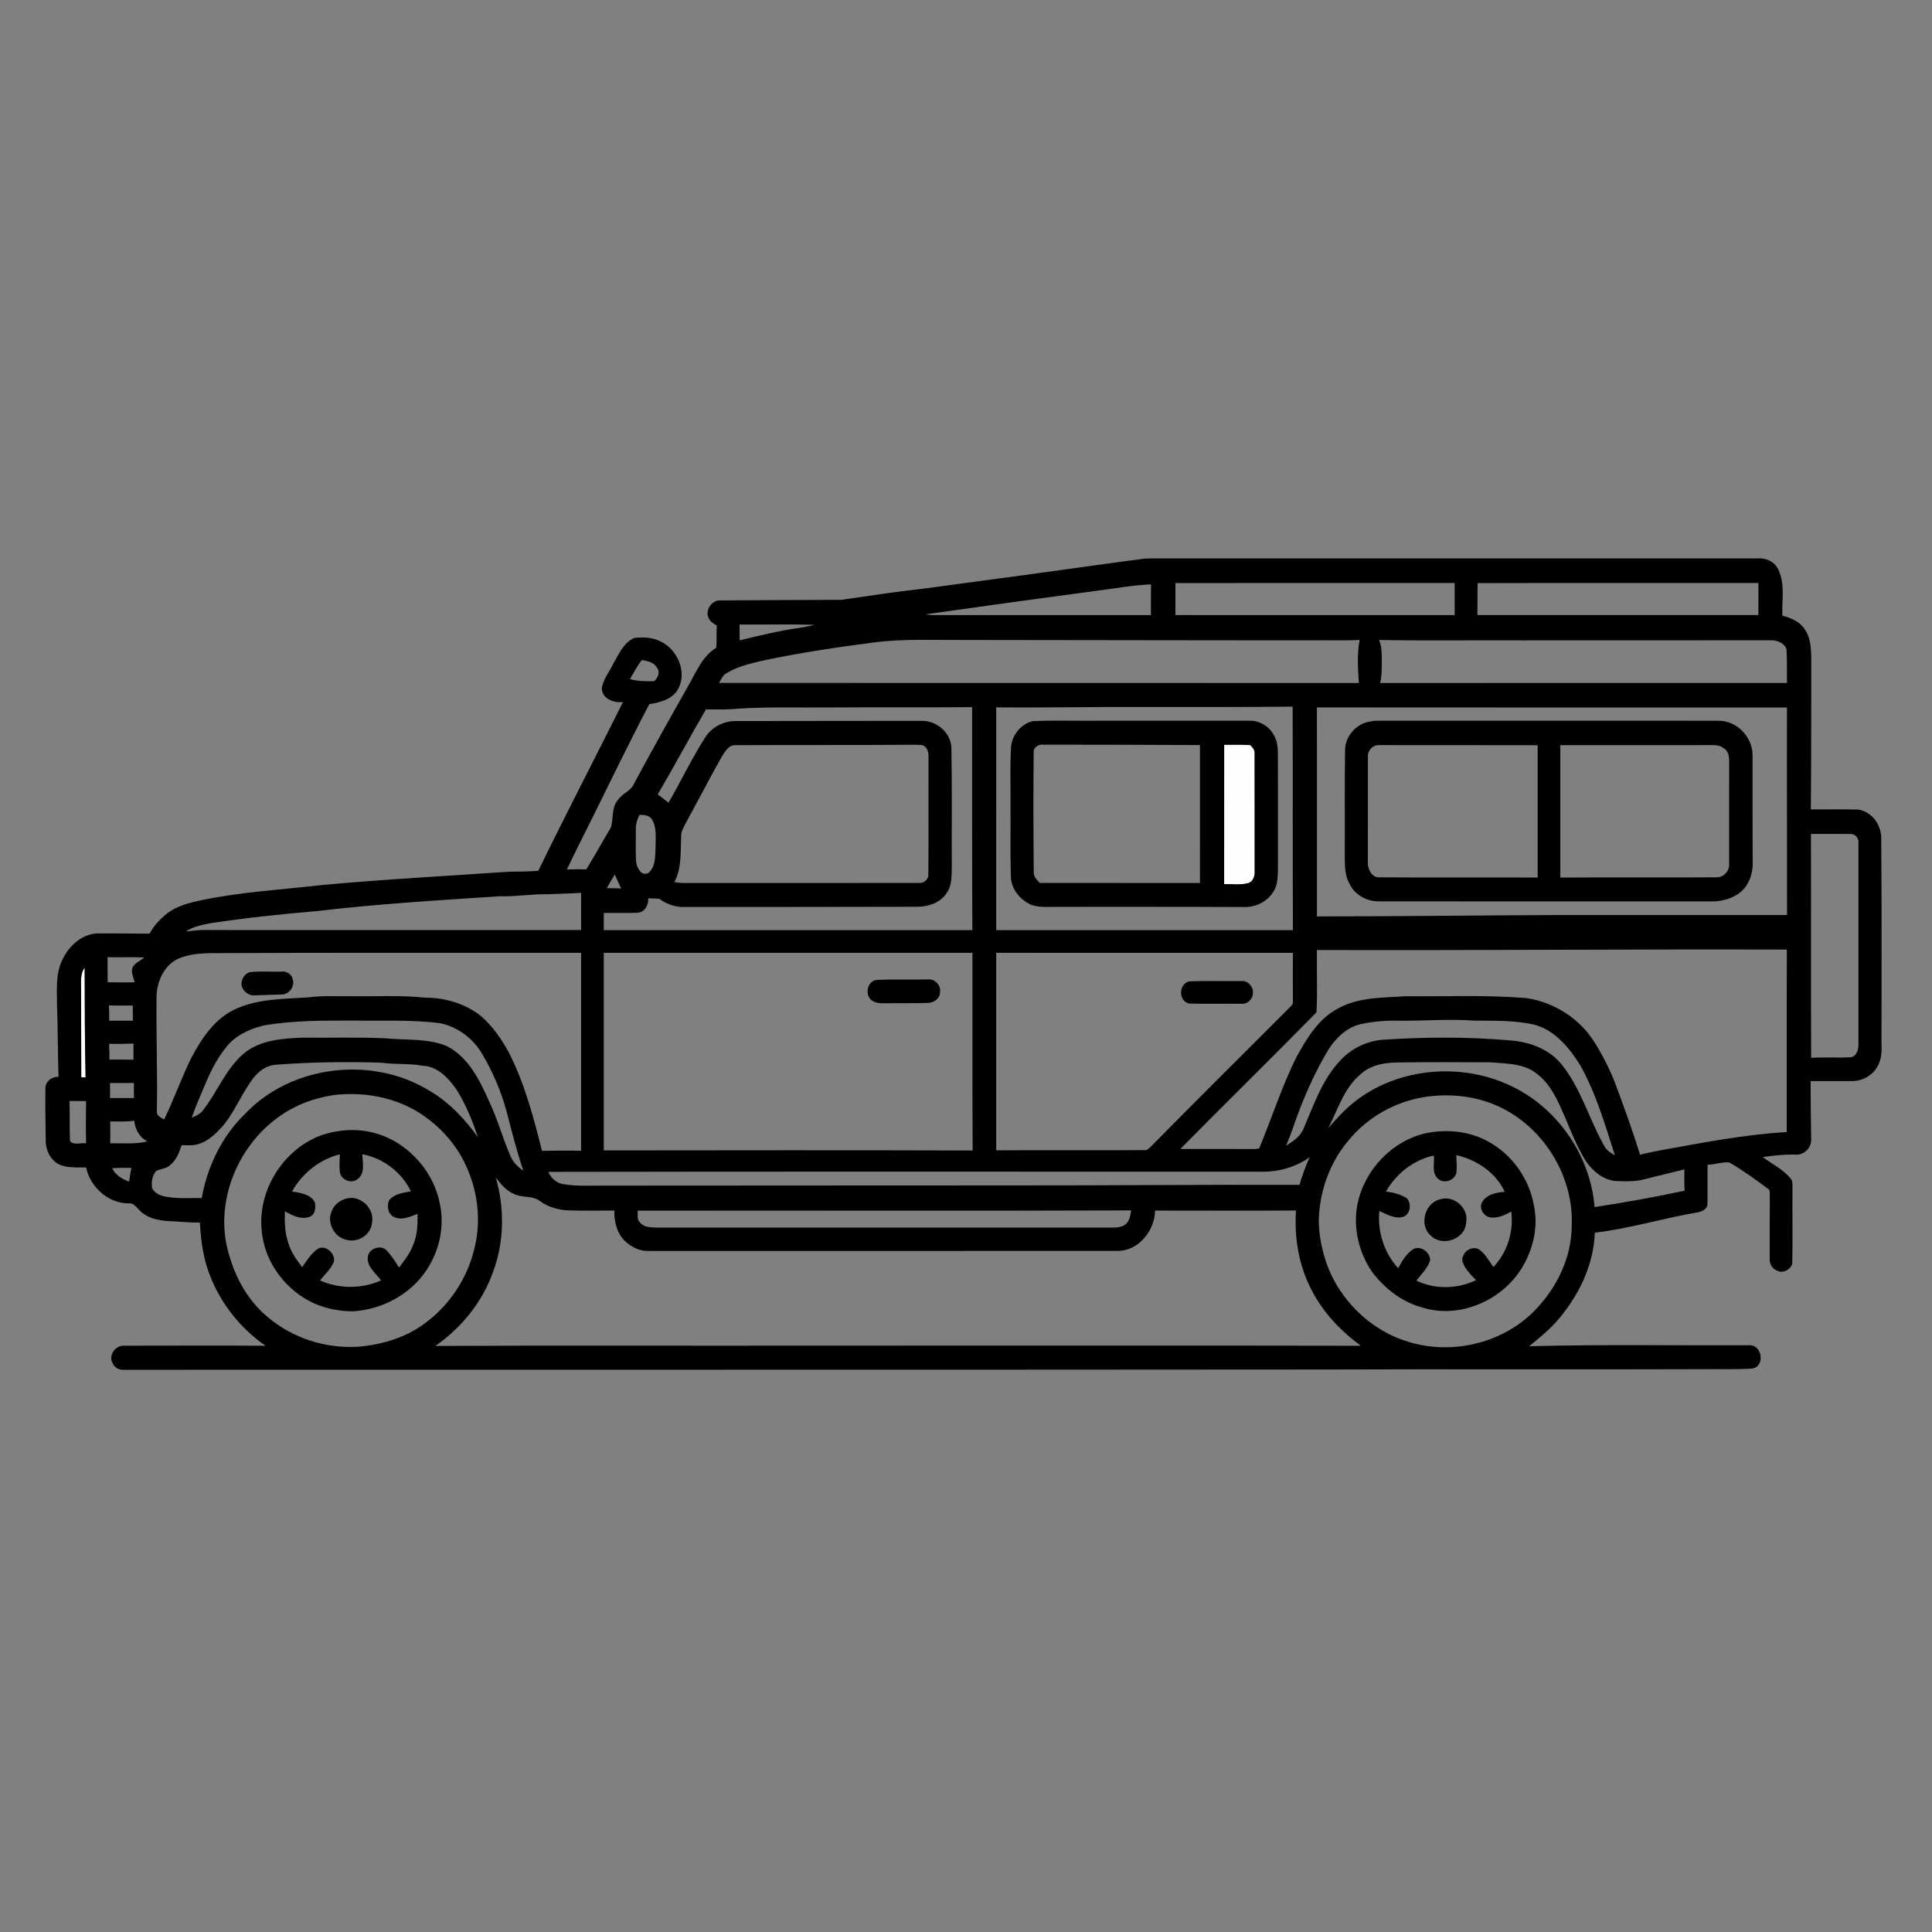 <?xml version="1.0" encoding="UTF-8" ?>
<!DOCTYPE svg PUBLIC "-//W3C//DTD SVG 1.1//EN" "http://www.w3.org/Graphics/SVG/1.1/DTD/svg11.dtd">
<svg width="1024pt" height="1024pt" viewBox="0 0 1024 1024" version="1.1" xmlns="http://www.w3.org/2000/svg">
<rect x="0" y="0" width="1024" height="1024" fill="#808080" stroke="none"/>
<g id="#fefeffff">
<path fill="#fefeff" opacity="1.00" d=" M 648.84 394.75 C 653.50 394.79 658.17 394.58 662.83 394.94 C 663.68 396.21 665.12 397.34 664.97 399.05 C 665.00 420.05 664.95 441.05 665.00 462.05 C 665.16 464.57 663.91 467.67 661.16 468.16 C 657.13 469.17 652.92 468.46 648.82 468.62 C 648.84 443.99 648.84 419.37 648.84 394.75 Z" />
<path fill="#fefeff" opacity="1.00" d=" M 42.98 525.00 C 43.07 520.91 42.29 516.41 44.86 512.86 C 44.97 532.24 44.89 551.65 45.37 571.04 C 44.80 571.03 43.64 571.01 43.07 571.00 C 43.02 555.67 42.98 540.34 42.98 525.00 Z" />
</g>
<g id="#000000ff">
<path fill="#000000" opacity="1.00" d=" M 598.23 297.18 C 601.81 296.94 605.33 295.99 608.93 295.99 C 716.64 295.99 824.35 295.98 932.07 295.97 C 936.45 295.66 941.06 298.09 942.72 302.27 C 946.13 309.82 944.42 318.30 944.68 326.29 C 949.15 327.49 953.87 329.40 956.48 333.45 C 959.50 337.63 959.87 342.99 960.00 347.97 C 959.95 374.98 960.06 401.99 959.78 428.99 C 968.14 429.10 976.51 428.85 984.87 429.09 C 992.37 430.20 997.44 437.61 997.09 444.96 C 997.40 479.64 997.21 514.32 997.24 549.00 C 997.07 553.92 997.95 559.16 995.80 563.78 C 993.59 569.26 987.89 572.88 982.05 572.99 C 974.58 573.04 967.12 572.97 959.66 573.01 C 959.70 583.35 959.76 593.70 959.96 604.05 C 960.06 608.34 956.36 612.09 952.06 611.98 C 946.10 611.76 940.19 612.43 934.31 613.25 C 939.27 617.08 945.25 619.78 949.20 624.81 C 950.38 626.24 949.90 628.21 950.05 629.93 C 949.93 643.23 950.23 656.53 949.93 669.83 C 949.01 672.96 944.71 675.26 941.68 673.35 C 939.13 672.43 937.82 669.63 937.99 667.05 C 938.00 656.01 937.97 644.96 938.03 633.92 C 937.84 632.64 938.45 630.80 937.06 630.06 C 930.44 625.15 923.75 620.27 916.62 616.14 C 912.76 615.71 908.96 617.33 905.07 617.31 C 904.93 624.19 905.13 631.08 904.98 637.97 C 905.05 640.84 902.03 642.22 899.62 642.61 C 881.41 645.69 863.64 651.23 845.26 653.34 C 844.78 668.83 838.19 683.67 828.77 695.79 C 823.73 702.72 817.08 708.16 810.50 713.53 C 849.32 712.51 888.17 713.19 927.00 713.02 C 934.07 712.49 935.78 724.42 928.56 725.38 C 920.06 725.94 911.51 725.57 903.00 725.70 C 835.66 725.95 768.33 725.61 701.00 725.87 C 489.32 726.06 277.64 725.95 65.96 726.02 C 63.35 726.29 60.50 724.91 59.59 722.34 C 57.37 718.22 61.40 712.79 65.96 713.25 C 90.89 713.29 115.83 713.05 140.76 713.29 C 127.90 704.38 117.65 691.77 111.78 677.26 C 107.84 667.98 106.47 657.94 105.95 647.95 C 100.45 648.08 94.98 647.44 89.50 647.20 C 83.87 646.95 77.73 645.59 73.76 641.28 C 72.09 639.66 70.63 637.33 67.95 637.82 C 57.17 637.66 47.85 629.13 45.62 618.77 C 40.73 618.68 35.57 619.20 31.01 617.04 C 26.48 614.47 24.03 609.17 24.23 604.05 C 24.21 594.75 23.83 585.44 24.09 576.14 C 24.54 572.71 27.72 570.69 31.02 570.73 C 30.57 558.16 30.72 545.58 30.24 533.01 C 30.22 524.74 29.31 515.91 33.26 508.30 C 36.81 500.83 44.32 494.32 52.98 494.73 C 61.76 494.73 70.54 494.77 79.32 494.86 C 81.57 490.51 85.04 486.90 88.88 483.91 C 94.14 479.93 100.70 478.45 107.02 477.06 C 128.11 472.69 149.67 471.51 171.02 469.05 C 203.96 466.03 236.98 464.26 269.98 462.02 C 275.08 462.01 280.19 461.90 285.28 461.59 C 299.89 431.59 315.28 401.97 330.18 372.11 C 325.38 372.65 319.25 370.53 318.96 364.93 C 319.60 360.15 322.88 356.25 324.93 351.98 C 327.94 346.92 330.40 340.64 336.16 338.14 C 340.83 337.58 345.75 337.78 350.03 339.92 C 358.85 344.07 364.14 355.67 359.68 364.73 C 356.80 370.53 350.07 372.37 344.16 373.17 C 333.68 393.17 323.87 413.51 313.83 433.73 C 309.40 442.77 304.73 451.70 300.48 460.83 C 303.91 460.76 307.34 460.70 310.77 460.77 C 315.27 453.47 319.35 445.93 323.79 438.60 C 325.21 433.73 323.98 427.86 327.70 423.78 C 330.04 420.37 334.66 419.12 336.17 415.10 C 345.59 397.62 355.28 380.29 365.07 363.01 C 369.15 355.95 372.27 347.76 379.61 343.36 C 380.02 339.45 379.60 335.48 379.94 331.56 C 378.43 330.61 376.65 329.73 375.85 328.05 C 373.40 324.10 376.76 318.39 381.30 318.24 C 402.84 318.05 424.40 318.04 445.94 317.93 C 460.60 315.77 475.26 313.57 489.99 311.93 C 526.09 307.11 562.17 302.20 598.23 297.18 M 623.01 309.02 C 623.00 314.68 623.01 320.34 623.00 326.00 C 672.33 326.00 721.67 325.99 771.00 326.01 C 771.00 320.34 771.00 314.67 771.00 309.00 C 721.67 309.02 672.34 309.00 623.01 309.02 M 783.16 309.06 C 783.02 314.70 783.14 320.34 783.06 325.98 C 832.70 326.02 882.35 325.98 931.99 326.00 C 932.01 320.33 931.99 314.66 932.00 309.00 C 882.39 309.05 832.77 308.93 783.16 309.06 M 581.94 313.02 C 551.49 317.09 521.06 321.30 490.65 325.58 C 492.04 325.82 493.45 326.03 494.88 326.02 C 533.25 325.98 571.63 326.00 610.01 326.01 C 610.03 320.58 609.95 315.16 610.07 309.74 C 600.62 310.09 591.31 311.87 581.94 313.02 M 391.98 331.01 C 391.99 333.81 391.99 336.60 392.03 339.40 C 402.57 336.86 413.11 334.24 423.86 332.77 C 426.45 332.33 429.07 331.93 431.61 331.18 C 418.41 330.76 405.19 331.11 391.98 331.01 M 463.27 340.49 C 443.76 343.05 424.26 345.92 404.99 349.99 C 398.11 351.62 390.98 353.10 384.91 356.91 C 382.99 357.99 382.25 360.19 381.11 361.95 C 494.15 362.04 607.19 361.93 720.23 362.00 C 719.71 354.45 719.19 346.69 720.63 339.22 C 712.09 339.59 703.54 339.29 695.00 339.39 C 633.67 339.43 572.34 339.23 511.00 339.20 C 495.08 339.31 479.11 338.47 463.27 340.49 M 730.92 339.21 C 732.44 342.60 732.33 346.37 732.37 350.00 C 732.32 354.01 732.46 358.08 731.49 362.01 C 803.38 361.94 875.27 361.99 947.15 361.99 C 947.02 356.06 947.24 350.11 946.90 344.19 C 945.89 340.90 942.13 339.39 938.92 339.37 C 894.61 339.41 850.31 339.43 806.00 339.41 C 780.97 339.28 755.94 339.66 730.92 339.21 M 340.22 349.80 C 337.74 352.95 335.90 356.52 333.88 359.97 C 338.08 361.06 342.45 361.23 346.77 361.02 C 348.75 359.23 350.06 356.20 348.19 353.85 C 346.57 350.93 343.18 350.42 340.22 349.80 M 391.45 375.58 C 385.71 376.19 379.92 375.97 374.16 376.00 C 365.45 390.90 357.36 406.16 348.62 421.05 C 350.57 422.45 352.46 423.93 354.31 425.47 C 361.00 414.02 366.63 401.96 373.81 390.80 C 377.31 385.29 383.58 382.12 390.06 382.17 C 423.05 382.05 456.04 382.16 489.03 382.06 C 496.93 382.18 504.43 388.86 504.27 396.98 C 504.66 417.98 504.36 438.99 504.47 459.99 C 504.30 464.38 504.59 469.19 501.97 472.98 C 498.67 478.44 491.99 480.66 485.89 480.60 C 444.57 480.73 403.26 480.68 361.94 480.72 C 357.41 480.70 353.05 479.03 349.42 476.38 C 347.48 476.19 345.51 476.26 343.57 476.07 C 343.81 479.61 341.75 483.59 337.85 483.79 C 331.90 484.00 325.95 483.79 320.01 483.88 C 320.00 486.91 320.00 489.95 320.00 492.99 C 385.13 492.97 450.25 492.96 515.37 492.99 C 515.17 453.59 515.24 414.20 515.24 374.80 C 489.83 375.02 464.41 374.79 439.00 374.97 C 423.15 375.13 407.28 374.59 391.45 375.58 M 528.00 374.90 C 528.01 414.26 528.00 453.62 528.01 492.99 C 580.43 492.95 632.86 492.95 685.29 492.99 C 685.07 453.50 685.29 414.02 685.13 374.53 C 658.42 374.81 631.71 374.72 605.00 374.74 C 579.33 374.58 553.67 375.18 528.00 374.90 M 697.99 374.95 C 698.01 411.87 698.00 448.80 698.00 485.72 C 739.67 485.71 781.33 485.18 823.00 485.00 C 864.39 485.00 905.78 484.97 947.17 485.00 C 947.22 448.33 947.02 411.66 947.13 375.00 C 864.09 374.96 781.04 375.06 697.99 374.95 M 382.73 400.77 C 378.07 408.84 373.86 417.17 369.35 425.33 C 366.68 430.65 363.41 435.68 361.16 441.20 C 360.48 450.02 361.74 459.39 357.43 467.52 C 359.24 467.83 361.08 468.03 362.94 468.01 C 404.29 467.97 445.65 468.02 487.00 467.99 C 489.78 468.26 492.45 465.94 492.04 463.04 C 492.24 442.68 492.07 422.31 492.13 401.94 C 492.24 399.49 491.90 396.66 489.65 395.21 C 488.16 394.73 486.58 394.74 485.04 394.72 C 453.35 395.00 421.66 394.76 389.96 394.96 C 386.41 394.69 384.36 398.15 382.73 400.77 M 339.00 431.85 C 337.65 434.32 336.89 437.10 336.99 439.93 C 337.08 445.57 336.78 451.23 337.15 456.87 C 337.69 459.95 339.73 464.53 343.60 462.74 C 347.32 459.68 347.28 454.38 347.43 449.98 C 347.40 444.77 348.37 439.07 345.58 434.36 C 344.24 432.07 341.36 431.91 339.00 431.85 M 959.84 442.00 C 959.97 481.56 959.78 521.11 959.94 560.67 C 966.81 560.23 973.70 560.75 980.56 560.38 C 983.70 560.29 985.02 556.71 985.01 554.04 C 985.00 518.35 984.98 482.65 985.01 446.95 C 985.37 444.55 983.48 441.96 980.98 442.03 C 973.93 441.92 966.88 442.05 959.84 442.00 M 321.63 470.73 C 324.17 470.76 326.70 470.80 329.24 470.91 C 328.05 468.47 326.97 465.98 325.85 463.52 C 324.38 465.88 322.97 468.29 321.63 470.73 M 290.02 473.97 C 281.63 473.81 273.32 475.32 264.93 475.03 C 232.54 477.15 200.15 479.08 167.91 482.90 C 148.97 484.50 130.06 486.51 111.26 489.37 C 106.88 490.27 102.24 491.11 98.52 493.75 C 102.33 493.28 106.14 492.74 109.99 492.95 C 176.00 492.98 242.00 493.00 308.00 492.95 C 307.99 486.38 308.00 479.80 308.00 473.23 C 302.01 473.62 296.01 473.67 290.02 473.97 M 698.00 503.52 C 697.81 514.53 698.36 525.60 697.75 536.57 C 673.90 560.91 649.51 584.73 625.59 609.00 C 638.08 609.01 650.57 608.96 663.07 609.02 C 664.51 608.93 666.06 609.17 667.45 608.60 C 674.08 592.52 679.39 575.86 687.15 560.27 C 692.66 550.32 698.85 539.77 709.37 534.43 C 720.21 528.39 732.94 528.91 744.94 528.02 C 766.26 528.22 787.65 527.25 808.93 529.01 C 823.69 531.13 837.49 539.93 845.28 552.70 C 849.38 559.22 852.88 566.11 855.73 573.27 C 860.56 586.07 865.21 598.95 869.27 612.02 C 872.96 611.08 876.71 610.36 880.45 609.62 C 902.52 605.67 924.58 601.31 946.99 600.02 C 947.06 567.78 946.93 535.53 947.07 503.29 C 864.05 503.02 781.02 503.79 698.00 503.52 M 92.95 508.90 C 85.89 513.25 82.66 521.94 82.97 529.97 C 82.77 549.63 83.52 569.30 83.15 588.96 C 82.84 591.36 85.32 592.35 86.98 593.38 C 92.24 582.63 96.14 571.27 101.48 560.55 C 106.81 550.50 113.53 540.29 124.09 535.17 C 136.51 529.16 150.64 529.56 164.07 528.56 C 171.34 527.59 178.69 528.14 186.00 528.00 C 199.16 528.22 212.38 527.38 225.50 528.80 C 235.88 528.81 246.43 531.89 254.67 538.33 C 261.06 543.74 265.84 550.80 269.83 558.10 C 278.11 574.44 282.84 592.27 287.25 609.97 C 294.16 609.82 301.08 609.83 308.00 609.90 C 308.00 574.93 308.00 539.97 308.00 505.00 C 242.31 505.05 176.63 504.89 110.94 505.18 C 104.82 505.40 98.45 505.97 92.95 508.90 M 320.01 505.01 C 320.00 539.92 320.01 574.83 320.00 609.74 C 385.18 609.69 450.36 609.56 515.53 609.79 C 515.33 574.87 515.44 539.94 515.41 505.02 C 450.27 505.02 385.14 505.04 320.01 505.01 M 528.01 505.02 C 528.00 539.92 528.00 574.81 528.01 609.70 C 554.54 609.54 581.08 609.78 607.62 609.58 C 608.44 609.12 609.18 608.55 609.84 607.87 C 634.15 583.17 658.76 558.77 683.27 534.27 C 684.07 533.30 685.48 532.43 685.27 530.98 C 685.22 522.33 685.18 513.69 685.26 505.04 C 632.84 505.01 580.43 505.05 528.01 505.02 M 57.01 507.33 C 57.03 511.75 56.97 516.18 57.07 520.61 C 61.83 520.66 66.59 520.77 71.35 520.61 C 70.80 518.21 69.55 515.85 70.06 513.33 C 71.06 510.37 74.33 509.45 76.43 507.47 C 69.96 507.15 63.48 507.52 57.01 507.33 M 42.98 525.00 C 42.98 540.34 43.02 555.67 43.07 571.00 C 43.64 571.01 44.80 571.03 45.37 571.04 C 44.89 551.65 44.97 532.24 44.86 512.86 C 42.29 516.41 43.07 520.91 42.98 525.00 M 57.74 532.90 C 57.91 535.59 57.94 538.29 57.84 541.00 C 62.04 540.99 66.24 540.99 70.44 541.00 C 70.41 538.31 70.37 535.62 70.36 532.94 C 66.16 532.97 61.95 533.00 57.74 532.90 M 139.42 543.59 C 132.09 545.47 124.68 548.83 119.95 554.97 C 114.75 561.24 111.26 568.68 108.13 576.15 C 105.88 581.53 103.48 586.85 101.64 592.40 C 103.73 591.40 106.10 590.57 107.49 588.60 C 115.47 578.46 119.97 565.52 130.42 557.43 C 138.89 551.16 149.81 550.43 159.95 549.99 C 174.65 550.11 189.37 549.68 204.06 550.30 C 214.92 551.41 226.28 550.20 236.62 554.35 C 248.21 560.16 254.23 572.44 259.24 583.75 C 263.70 593.08 266.36 603.12 270.49 612.57 C 271.82 615.91 274.38 618.52 277.35 620.45 C 273.96 610.24 271.27 599.83 268.59 589.41 C 265.67 578.59 261.25 568.17 255.52 558.54 C 250.80 550.46 242.69 544.31 233.50 542.37 C 218.09 540.31 202.51 541.20 187.01 540.92 C 171.12 540.92 155.11 540.79 139.42 543.59 M 721.73 542.70 C 714.17 544.21 708.23 549.88 704.18 556.17 C 697.94 566.44 692.93 577.42 688.63 588.63 C 686.22 594.80 684.34 601.18 681.62 607.22 C 685.65 604.85 689.71 601.91 691.30 597.29 C 696.49 585.10 700.99 572.09 710.22 562.24 C 715.85 556.08 723.66 552.07 731.97 551.16 C 755.03 549.56 778.24 549.47 801.27 551.51 C 811.25 552.39 821.40 556.25 827.77 564.30 C 838.24 577.33 842.46 593.94 850.78 608.21 C 852.05 610.06 854.02 611.23 855.94 612.33 C 850.66 596.11 845.95 579.47 837.50 564.54 C 831.85 555.48 824.45 546.36 813.78 543.26 C 803.07 540.62 791.92 541.11 780.98 540.93 C 768.00 539.98 755.00 541.14 742.00 540.99 C 735.20 540.81 728.38 541.33 721.73 542.70 M 57.84 553.26 C 57.96 556.03 58.00 558.81 58.03 561.60 C 62.26 561.53 66.49 561.63 70.73 561.67 C 70.75 558.80 70.75 555.94 70.75 553.09 C 66.45 553.29 62.14 553.34 57.84 553.26 M 146.21 564.33 C 140.09 564.77 135.32 569.20 132.30 574.22 C 127.06 581.80 123.64 590.59 117.46 597.51 C 114.04 601.14 110.27 604.86 105.35 606.31 C 102.44 607.36 99.30 606.93 96.27 607.00 C 94.96 610.76 93.56 614.77 90.34 617.36 C 88.32 619.51 85.16 619.41 82.70 620.67 C 80.68 623.18 80.12 626.71 80.63 629.85 C 81.93 632.22 84.50 633.62 87.11 634.07 C 93.61 635.53 100.32 634.85 106.92 635.00 C 109.93 618.16 117.71 602.02 130.14 590.12 C 154.58 564.48 197.06 559.58 227.19 577.84 C 237.74 583.92 246.28 592.91 253.29 602.75 C 250.49 594.09 246.94 585.55 242.15 577.78 C 237.90 571.65 232.01 565.11 223.98 564.87 C 216.76 563.52 209.37 564.27 202.10 563.25 C 183.47 562.62 164.79 562.92 146.21 564.33 M 720.75 569.72 C 712.23 577.05 708.98 588.22 704.02 597.92 C 708.17 593.10 712.50 588.42 717.42 584.39 C 741.22 565.26 776.41 562.72 803.28 576.76 C 826.69 588.87 843.10 613.52 845.15 639.78 C 861.12 637.33 877.06 634.51 892.87 631.08 C 892.67 627.32 892.73 623.55 892.75 619.79 C 885.84 621.58 878.88 623.13 871.99 624.95 C 866.79 626.37 861.35 626.17 856.03 625.94 C 849.51 625.25 844.19 620.63 840.55 615.45 C 836.09 608.19 832.84 600.28 829.63 592.42 C 825.91 584.02 822.26 575.00 814.74 569.25 C 807.86 563.51 798.45 563.80 790.04 563.05 C 773.67 562.99 757.30 562.86 740.94 563.13 C 733.78 563.17 726.03 564.49 720.75 569.72 M 58.30 574.00 C 58.34 576.66 58.35 579.33 58.30 581.99 C 62.53 581.99 66.76 582.00 70.99 581.98 C 70.97 579.32 70.95 576.66 70.97 574.00 C 66.75 574.00 62.52 573.99 58.30 574.00 M 177.36 580.34 C 170.95 581.34 164.59 582.96 158.68 585.66 C 131.42 597.82 114.37 629.49 119.89 658.93 C 122.96 673.77 130.03 688.33 141.92 698.07 C 155.08 709.32 172.77 714.89 190.00 713.79 C 202.78 712.67 215.63 708.79 225.89 700.87 C 238.42 691.41 247.57 677.63 251.28 662.36 C 255.45 646.69 253.12 629.65 245.76 615.30 C 240.45 604.85 232.04 596.10 222.22 589.79 C 208.96 581.47 192.78 578.64 177.36 580.34 M 754.40 581.55 C 738.98 584.13 724.51 592.41 714.66 604.57 C 704.46 616.57 699.05 632.34 698.98 648.03 C 699.46 659.68 702.63 671.29 708.61 681.35 C 717.16 695.47 730.82 706.66 746.77 711.26 C 770.47 718.54 798.22 711.47 814.95 693.00 C 825.69 681.39 832.92 665.97 833.03 650.02 C 834.30 624.45 819.19 599.01 796.41 587.46 C 783.55 580.91 768.55 579.23 754.40 581.55 M 36.85 583.54 C 37.06 590.61 36.80 597.69 37.10 604.75 C 38.93 607.24 42.91 605.51 45.63 606.01 C 45.45 598.54 45.55 591.08 45.62 583.61 C 42.70 583.52 39.78 583.52 36.85 583.54 M 58.42 594.38 C 58.51 598.24 58.50 602.11 58.41 605.97 C 64.98 605.87 71.66 606.57 78.11 604.94 C 73.87 602.82 71.68 598.59 71.15 594.04 C 66.93 594.54 62.66 594.43 58.42 594.38 M 666.99 621.01 C 541.52 621.06 416.04 620.87 290.58 621.11 C 292.05 624.34 294.77 626.96 298.36 627.60 C 305.48 628.84 312.79 628.34 320.00 628.41 C 392.00 628.33 464.00 628.36 536.00 628.30 C 586.92 628.36 637.84 627.83 688.76 628.00 C 690.20 622.98 691.99 618.07 694.16 613.32 C 686.37 618.98 676.55 621.43 666.99 621.01 M 59.46 619.19 C 61.18 622.86 64.78 624.95 68.44 626.29 C 68.84 623.85 69.10 621.39 69.62 618.98 C 66.23 618.99 62.84 618.93 59.46 619.19 M 262.78 624.19 C 267.52 640.51 267.27 658.34 261.27 674.30 C 255.64 690.18 244.52 703.77 230.77 713.38 C 297.18 713.03 363.59 713.34 430.00 713.22 C 527.09 713.27 624.18 713.07 721.27 713.28 C 710.59 705.47 701.21 695.58 695.17 683.73 C 688.37 670.84 685.94 656.04 686.92 641.59 C 662.02 641.73 637.11 641.66 612.20 641.63 C 612.02 652.03 603.89 662.57 593.04 663.01 C 509.67 663.05 426.30 662.99 342.93 663.04 C 338.76 663.01 334.85 660.92 331.76 658.26 C 327.10 654.12 325.36 647.65 325.65 641.60 C 317.52 641.65 309.39 641.77 301.27 641.53 C 295.94 641.34 290.65 639.77 286.28 636.69 C 282.49 633.62 277.22 634.94 272.97 633.04 C 268.58 631.43 265.58 627.73 262.78 624.19 M 337.92 641.69 C 338.20 643.74 337.40 646.30 339.14 647.87 C 341.23 650.53 344.87 650.59 347.96 650.64 C 428.95 650.59 509.94 650.66 590.92 650.65 C 593.38 650.51 596.26 649.95 597.66 647.69 C 598.96 645.90 599.14 643.64 599.55 641.54 C 512.34 641.86 425.13 641.55 337.92 641.69 Z" />
<path fill="#000000" opacity="1.00" d=" M 547.29 382.24 C 559.16 381.66 571.10 382.17 583.00 382.00 C 609.36 381.99 635.71 382.02 662.07 381.98 C 667.44 381.78 672.84 384.98 675.25 389.80 C 677.51 393.45 677.22 397.89 677.32 402.01 C 677.39 419.34 677.32 436.67 677.34 454.00 C 677.29 458.89 677.59 463.85 676.65 468.68 C 674.72 475.96 667.36 480.78 660.00 480.75 C 627.00 480.59 594.01 480.64 561.01 480.64 C 556.15 480.54 551.11 481.24 546.45 479.52 C 540.47 476.84 535.62 470.77 535.77 464.01 C 535.38 451.68 535.72 439.33 535.59 427.00 C 535.72 416.99 535.30 406.97 535.82 396.97 C 535.90 390.25 540.72 383.89 547.29 382.24 M 547.87 398.98 C 547.64 419.99 547.71 441.02 547.91 462.03 C 547.61 464.56 549.57 466.29 551.10 467.99 C 579.40 468.03 607.70 467.99 636.00 468.00 C 636.02 443.64 636.01 419.27 636.01 394.90 C 608.32 394.71 580.64 394.73 552.96 394.68 C 550.44 394.38 547.50 396.17 547.87 398.98 M 648.84 394.75 C 648.84 419.37 648.84 443.99 648.82 468.62 C 652.92 468.46 657.13 469.17 661.16 468.16 C 663.91 467.67 665.16 464.57 665.00 462.05 C 664.95 441.05 665.00 420.05 664.97 399.05 C 665.12 397.34 663.68 396.21 662.83 394.94 C 658.17 394.58 653.50 394.79 648.84 394.75 Z" />
<path fill="#000000" opacity="1.00" d=" M 726.37 382.40 C 727.85 382.01 729.39 381.99 730.94 381.98 C 790.98 382.03 851.03 381.98 911.08 382.01 C 920.59 382.09 928.77 390.53 928.88 399.97 C 928.93 419.67 928.83 439.38 928.95 459.08 C 928.60 465.06 925.73 471.32 920.35 474.35 C 916.67 476.60 912.33 477.64 908.05 477.77 C 849.02 477.73 789.98 477.83 730.95 477.72 C 724.63 477.85 718.14 474.43 715.38 468.61 C 712.41 463.59 712.85 457.60 712.77 452.00 C 712.86 433.98 712.65 415.95 712.91 397.93 C 712.76 390.35 718.88 383.41 726.37 382.40 M 725.02 400.94 C 724.98 419.64 725.01 438.35 724.99 457.05 C 724.85 460.54 726.97 465.14 731.00 465.01 C 758.99 465.20 787.00 464.99 815.00 465.12 C 815.00 441.74 814.99 418.36 815.00 394.98 C 786.98 394.88 758.97 394.99 730.96 394.92 C 727.74 394.70 724.79 397.74 725.02 400.94 M 827.00 394.94 C 827.00 418.34 827.00 441.73 827.00 465.13 C 854.66 464.93 882.33 465.20 909.99 464.99 C 913.63 465.01 916.66 461.65 916.47 458.04 C 916.43 440.02 916.50 421.99 916.50 403.97 C 916.51 401.27 916.25 397.90 913.49 396.57 C 911.12 394.50 907.91 394.98 905.02 394.92 C 879.01 394.99 853.01 394.92 827.00 394.94 Z" />
<path fill="#000000" opacity="1.00" d=" M 132.33 515.31 C 137.84 514.57 143.50 515.20 149.06 514.98 C 151.77 514.61 154.70 516.26 155.14 519.09 C 156.49 522.87 152.99 527.37 149.02 527.09 C 144.34 527.31 139.65 527.34 134.96 527.55 C 131.62 527.82 128.49 525.20 127.97 521.94 C 127.93 519.15 129.46 516.07 132.33 515.31 Z" />
<path fill="#000000" opacity="1.00" d=" M 464.39 519.40 C 473.56 518.90 482.79 519.39 491.99 519.09 C 495.59 518.83 498.91 522.33 498.19 525.94 C 498.23 529.35 494.89 531.48 491.79 531.57 C 483.86 531.83 475.92 531.62 467.99 531.76 C 465.24 531.78 461.80 531.15 460.53 528.39 C 458.85 525.07 460.36 520.07 464.39 519.40 Z" />
<path fill="#000000" opacity="1.00" d=" M 630.27 520.13 C 639.52 519.80 648.79 520.10 658.05 519.99 C 661.26 519.69 664.30 522.80 664.05 525.99 C 664.35 529.17 661.27 532.38 658.05 532.02 C 648.76 531.93 639.45 532.17 630.17 531.90 C 624.53 530.44 624.64 521.61 630.27 520.13 Z" />
<path fill="#000000" opacity="1.00" d=" M 179.41 599.54 C 191.20 597.56 203.76 600.56 213.40 607.64 C 223.40 614.84 230.75 625.75 233.10 637.91 C 235.76 649.96 232.89 662.91 226.09 673.14 C 217.55 686.11 202.43 694.14 187.04 695.02 C 180.19 695.03 173.30 693.70 166.98 691.04 C 151.57 684.27 139.96 668.88 138.69 651.98 C 136.24 627.60 154.75 602.59 179.41 599.54 M 154.77 631.51 C 159.13 632.25 164.65 632.88 166.90 637.29 C 167.33 639.91 167.27 643.26 164.60 644.71 C 160.06 646.80 154.98 644.30 151.00 641.99 C 150.80 647.75 150.94 653.61 152.91 659.10 C 154.31 663.79 157.23 667.76 160.14 671.62 C 162.50 668.25 164.79 664.59 168.13 662.12 C 172.21 659.20 177.91 664.29 176.95 668.74 C 175.43 672.63 172.16 675.41 169.64 678.64 C 179.83 683.25 191.77 683.20 201.97 678.62 C 199.20 674.83 194.30 671.38 194.96 666.17 C 195.47 661.90 201.27 659.63 204.57 662.41 C 207.32 665.18 209.44 668.51 211.47 671.83 C 214.33 668.10 217.32 664.36 218.96 659.90 C 221.20 654.69 221.43 648.95 221.31 643.37 C 217.47 644.83 213.09 646.97 209.01 645.10 C 205.70 643.72 204.92 639.48 206.12 636.40 C 208.81 632.70 213.67 632.18 217.82 631.44 C 212.90 621.31 203.13 613.85 192.06 611.76 C 192.09 616.04 193.68 621.70 189.75 624.77 C 186.67 627.57 181.18 625.70 180.22 621.70 C 179.71 618.43 180.07 615.09 180.13 611.80 C 169.37 614.50 160.17 621.88 154.77 631.51 Z" />
<path fill="#000000" opacity="1.00" d=" M 756.40 600.49 C 767.09 598.49 778.63 599.52 788.28 604.79 C 801.22 611.56 810.58 624.69 813.02 639.05 C 815.32 649.74 812.82 661.14 807.49 670.56 C 797.23 688.99 773.54 699.59 753.20 692.80 C 742.81 689.89 734.06 682.92 727.50 674.53 C 720.10 663.91 716.92 650.29 719.61 637.57 C 723.52 619.62 738.29 604.25 756.40 600.49 M 771.85 612.22 C 771.95 615.41 772.30 618.63 771.88 621.82 C 770.68 626.07 764.54 627.73 761.68 624.24 C 758.81 621.02 760.39 616.33 759.97 612.45 C 749.22 614.76 739.98 622.06 734.59 631.56 C 738.49 632.02 742.45 633.00 745.76 635.21 C 748.20 638.00 747.58 643.58 743.78 644.91 C 739.26 646.23 735.03 643.61 731.07 641.83 C 730.02 652.80 733.60 664.05 741.06 672.20 C 743.01 668.61 745.14 664.84 748.53 662.43 C 752.49 659.63 757.93 663.43 758.05 667.91 C 756.76 672.18 753.33 675.28 750.73 678.76 C 760.65 683.56 772.47 683.22 782.36 678.52 C 780.17 676.37 778.06 674.11 776.43 671.51 C 775.51 669.74 774.34 667.59 775.53 665.67 C 776.71 662.20 781.29 660.25 784.40 662.52 C 787.39 664.97 789.36 668.41 791.54 671.57 C 798.94 663.74 802.37 652.80 800.99 642.14 C 797.70 644.02 793.95 645.73 790.07 645.28 C 786.37 644.87 783.43 640.06 785.78 636.82 C 788.24 632.90 793.29 632.05 797.54 631.67 C 792.80 621.42 782.63 614.70 771.85 612.22 Z" />
<path fill="#000000" opacity="1.00" d=" M 183.38 635.31 C 190.77 633.07 198.69 640.42 197.18 647.98 C 196.73 654.59 189.37 659.06 183.19 657.01 C 176.94 655.44 173.07 647.76 175.83 641.88 C 177.05 638.56 180.05 636.25 183.38 635.31 Z" />
<path fill="#000000" opacity="1.00" d=" M 763.49 635.61 C 770.74 633.36 778.66 640.51 777.06 648.01 C 776.64 656.91 764.27 661.05 758.23 654.81 C 751.94 649.14 755.24 637.34 763.49 635.61 Z" />
</g>
</svg>
